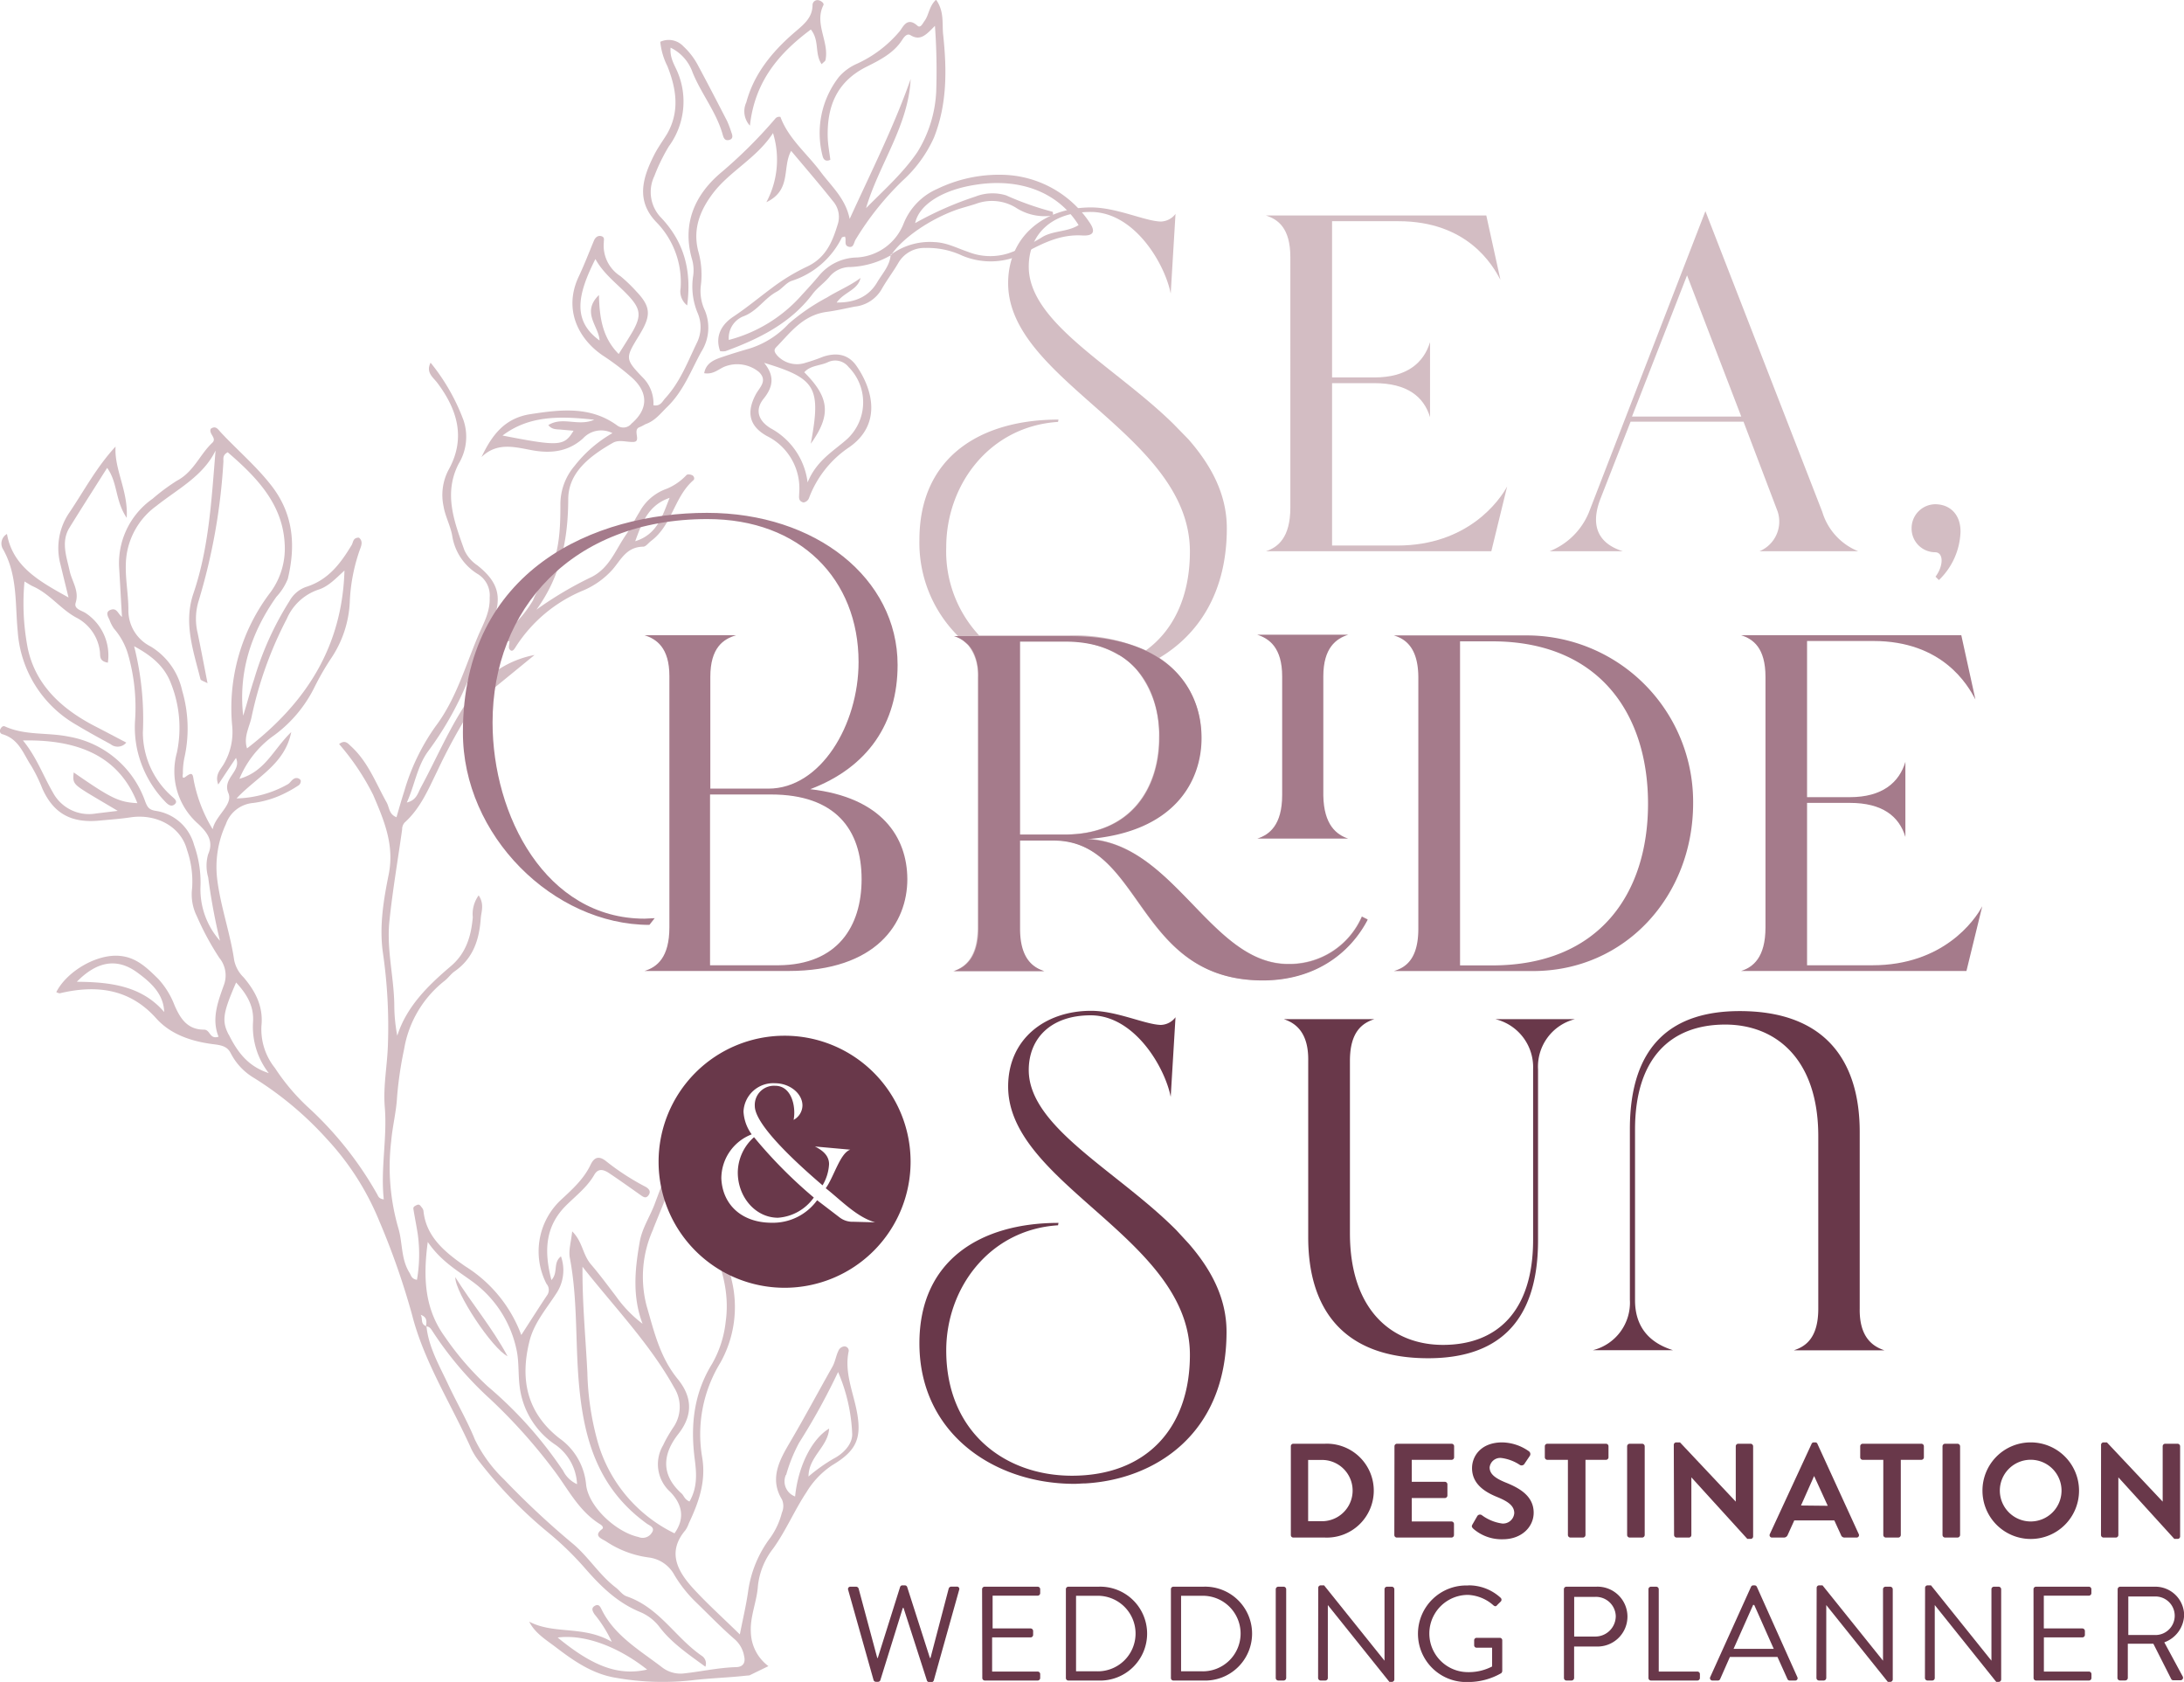 <svg xmlns="http://www.w3.org/2000/svg" viewBox="0 0 309.4 238.23"><defs><style>.cls-1{fill:#d3bdc3;}.cls-2{fill:#a57b8b;}.cls-3{fill:#69384a;}</style></defs><title>sea-bride-sun_logo-Fichier 1</title><g id="Calque_2" data-name="Calque 2"><g id="Calque_1-2" data-name="Calque 1"><path class="cls-1" d="M106.37,231.15c-.12-2.24.86-4.31,1-6.51a10.38,10.38,0,0,1,2.17-5.32c1.81-2.53,3-5.39,4.7-7.95a12.09,12.09,0,0,1,3.66-3.84c3.37-2,4.17-3.76,3.53-7.37-.51-2.88-1.82-5.67-1.22-8.67a.61.61,0,0,0-.58-.79,1,1,0,0,0-.86.64c-.36.74-.44,1.55-.88,2.31-2,3.53-3.92,7.14-6,10.67-1.4,2.39-2.94,5.08-1.12,8.05a2.32,2.32,0,0,1,0,1.88,10.65,10.65,0,0,1-1.61,3.51,16.39,16.39,0,0,0-3.17,7.6c-.27,1.94-.73,3.86-1.18,6.14-2.41-2.37-4.69-4.4-6.72-6.64-2.2-2.44-3.54-5.11-1-8.11a4.18,4.18,0,0,0,.5-1c1.38-2.94,2.44-5.84,1.9-9.24a19.39,19.39,0,0,1,2.54-13.46,16.1,16.1,0,0,0,1.62-11.75c-.66-3.22-2.19-6.1-3.58-9a28.92,28.92,0,0,1-2.52-11.23c0-.4.12-.94-.73-1-1.36,3.47-2.76,6.93-4.06,10.43-.67,1.81-1.78,3.41-2.13,5.38-.69,3.9-1.07,7.74.4,11.62a17.8,17.8,0,0,1-3.79-3.93c-1.15-1.5-2.25-3-3.5-4.46s-1.16-3.19-2.68-4.7c-.15,1.5-.54,2.68-.33,3.77,1.12,5.88.76,11.84,1.28,17.75.68,7.75,2.61,14.83,9.64,19.89.38.27,1.19.53.71,1.25a1.53,1.53,0,0,1-1.91.63c-3.2-.7-7.1-4.32-7.42-7.43a9,9,0,0,0-3.81-6.57C74.53,200,73.7,195.24,75,190c.63-2.59,2.39-4.6,3.8-6.78a5.91,5.91,0,0,0,.67-5.27c-1.18.94-.34,2.25-1.35,3.36-1.07-4.09-.9-7.6,2.07-10.56,1.41-1.4,3-2.61,4-4.35.51-.9,1.23-.79,2-.3,1.51,1,3,2.07,4.49,3.12.41.28.8.63,1.2.07s0-.94-.38-1.17a34.38,34.38,0,0,1-5.6-3.62c-1.12-.92-1.78-.5-2.25.51-1,2.08-2.69,3.55-4.36,5.11a10,10,0,0,0-1.87,11.72,1.31,1.31,0,0,1,.05,1.67c-1.17,1.76-2.3,3.54-3.62,5.58a19.42,19.42,0,0,0-7.92-9.72c-2.89-2-5.58-4.19-5.94-7.87a1,1,0,0,0-.25-.49c-.17-.2-.3-.51-.69-.33s-.53.29-.48.6c.19,1.17.43,2.34.61,3.51a21,21,0,0,1-.11,6.48c-.8-.12-.83-.65-1.06-1-1.24-2-.95-4.27-1.59-6.35a31.19,31.19,0,0,1-1-12.29c.18-2.09.72-4.15.83-6.24a53.24,53.24,0,0,1,1-6.79A15.56,15.56,0,0,1,63,138.91c.52-.41.91-1,1.45-1.36,2.67-1.88,3.45-4.59,3.66-7.48.07-.94.54-2-.3-3.25a4.52,4.52,0,0,0-.83,3.1c-.23,2.62-.92,5.06-3.09,6.91-3.27,2.78-6.29,5.73-7.61,9.87a23.48,23.48,0,0,1-.42-4.1c0-4-1.11-8-.7-12.06.45-4.37,1.2-8.71,1.81-13.06a1.4,1.4,0,0,1,.38-1c2.21-2,3.32-4.66,4.57-7.21a80.63,80.63,0,0,1,5.25-9.5l8.56-7a14.21,14.21,0,0,0-9,5.83c-2.89,4.06-4.76,8.6-7.1,12.92-.44.82-.62,1.82-2,2.15,1.13-2.47,1.46-5.12,3-7.23a46,46,0,0,0,6.5-12.25c.17-.51.6-1.42.77-1.39,2,.32,2.58-1.83,4.28-2,0,.46-.19.9,0,1.15.29.41.56.19.8-.2a20.7,20.7,0,0,1,9.65-8.12,11.64,11.64,0,0,0,4.18-3c1.18-1.38,1.94-3.16,4.31-3.2.38,0,.75-.54,1.13-.82,3-2.26,3.24-6.22,6-8.61.18-.15.1-.57-.21-.7s-.67-.15-.8,0a8,8,0,0,1-2.82,1.94,7,7,0,0,0-3.82,3.27c-.69,1.1-1.25,2.28-2,3.36-1.41,2.05-2.24,4.51-4.72,5.82A51.58,51.58,0,0,0,76,86.35c3.46-4.77,4.48-10,4.5-15.62,0-3.81,3.06-6.14,6.31-8,.88-.5,1.9-.11,2.86-.13,1.34,0-.21-1.76,1-2.12a8,8,0,0,0,.77-.4c1.37-.47,2.15-1.54,3.1-2.46,2.3-2.25,3.35-5.14,4.82-7.81A6.37,6.37,0,0,0,99.87,44a6.45,6.45,0,0,1-.59-3.51,12.13,12.13,0,0,0-.36-4.91c-.8-3.1.22-5.76,2.11-8.24,2.38-3.11,6.17-4.94,8.48-8.49a12.77,12.77,0,0,1-.94,9.79c3.63-1.73,2.2-4.94,3.51-7.27,2.08,2.48,4.06,4.77,5.93,7.13a3.4,3.4,0,0,1,.71,3.14c-.76,2.49-1.64,4.85-4.42,6.14a28.1,28.1,0,0,0-4.94,3c-1.83,1.36-3.57,2.81-5.48,4.08-1.72,1.14-2.61,2.82-1.86,4.88a2.52,2.52,0,0,0,.75,0c4.82-1.76,9.27-4,12.34-8.09.66-.89,1.66-1.56,2.38-2.43a3.81,3.81,0,0,1,3-1.4,12.41,12.41,0,0,0,5.68-1.65s0-.06,0-.08l.19-.14c1.74-2.43,5.58-5,9.32-6.3.83-.27,1.69-.49,2.52-.76a6.52,6.52,0,0,1,5.66.49,7.52,7.52,0,0,0,5.32,1.15c0-.23,0-.53-.08-.54a42,42,0,0,1-6.57-2.32,6.61,6.61,0,0,0-4.34.17,47.75,47.75,0,0,0-8.54,3.76c.54-2.62,3.89-4.72,8.57-5.43,6.36-1,11.7,1.09,14.58,5.71-1.56,1-3.63.76-5.18,1.72a24.22,24.22,0,0,1-4.7,2.26,8.51,8.51,0,0,1-5.76-.18c-1.56-.52-3-1.32-4.78-1.39a9.32,9.32,0,0,0-6,1.66c0,.06-.1.12-.14.19l-.07,0c-.11,1.5-1.17,2.6-1.9,3.84-1.18,2-3.09,2.9-5.74,2.87,1-1.46,3-1.76,3.38-3.48-1.48,1.11-3.2,1.8-4.74,2.76a29.08,29.08,0,0,0-5.43,3.71,12.8,12.8,0,0,1-5.5,3.51c-1.22.35-2.44.72-3.63,1.12s-2.57.8-2.85,2.39c1.39.23,2.12-.69,3.08-1a4.86,4.86,0,0,1,4.69.84c1.27,1.25.06,2.17-.47,3.18-1.33,2.51-.94,4.48,1.59,5.88a8.27,8.27,0,0,1,4.57,8.08c0,.51-.19,1.13.6,1.33a1,1,0,0,0,.82-.71,14.94,14.94,0,0,1,5.66-7.11c4.7-3.28,3.31-8.28,1-11.57-1.12-1.57-2.73-1.9-4.68-1.26a25.27,25.27,0,0,1-2.49.86,3.8,3.8,0,0,1-4-1c-.33-.39-.61-.76-.17-1.2,2-2.05,3.74-4.52,7.12-5,1.36-.18,2.7-.49,4-.75A5,5,0,0,0,124.88,41c.72-1.29,1.65-2.49,2.39-3.77a4.25,4.25,0,0,1,3.84-2.11,11.48,11.48,0,0,1,5.14,1.06,10.35,10.35,0,0,0,9.29-.56c2.37-1.26,4.8-2.44,7.75-2.27,1.65.1,1.94-.55,1.08-1.82a15.22,15.22,0,0,0-12.21-6.77,20.07,20.07,0,0,0-9.39,2A9,9,0,0,0,128,31.7a7.57,7.57,0,0,1-6.62,4.77A7.12,7.12,0,0,0,116.07,39c-.78.94-1.61,1.84-2.44,2.74a20.83,20.83,0,0,1-10.38,6.41,3.29,3.29,0,0,1,2-3.32c2.06-.75,3-2.56,4.81-3.53.75-.41,1.29-1.23,2.07-1.51a12,12,0,0,0,7.12-6.12c0-.09.28-.11.44-.17.27.47-.2,1.27.55,1.45s.7-.63,1-1.06a41.07,41.07,0,0,1,6.65-8.32,18.43,18.43,0,0,0,4.42-6.08c1.89-4.74,1.83-9.69,1.3-14.62-.16-1.54.18-3.26-1-4.91-1,.91-1,2.15-1.63,3-.27.36-.56,1.07-1,.69-1.43-1.29-2,.08-2.48.72a17.2,17.2,0,0,1-6.1,4.66,7.25,7.25,0,0,0-2.53,1.84,12.94,12.94,0,0,0-2.34,11.22c.09.38.35.9,1.1.54-.12-1-.34-2.11-.37-3.18-.11-4.21,1.16-7.78,5.39-9.94,2-1,4-2,5.19-3.91.23-.34.64-.92,1.14-.62,1.42.88,2.26-.09,3.47-1.32a88,88,0,0,1,.18,9.31,17.84,17.84,0,0,1-2.68,8.59c-2,2.93-4.71,5.35-7.26,7.92,1.82-6.19,6-11.66,6.32-18.28-2.35,6.68-5.53,13-8.64,19.81-.59-2.92-2.6-4.63-4.09-6.64-1.92-2.59-4.58-4.72-5.72-7.81a.72.72,0,0,0-.75.27,67.54,67.54,0,0,1-7.83,7.76c-3.65,3.16-5.29,7.17-4,11.94A5.71,5.71,0,0,1,98.21,39a9.76,9.76,0,0,0,.65,5.4,5,5,0,0,1-.06,4c-1.34,2.74-2.39,5.64-4.55,8-.42.45-.67,1.19-1.68,1a5.18,5.18,0,0,0-1.34-3.75c-2.74-2.84-2.68-2.88-.68-6.15.1-.16.19-.32.28-.48,1.42-2.43,1.29-3.67-.67-5.73a21.26,21.26,0,0,0-2.27-2.18,5.12,5.12,0,0,1-2.35-4.78c0-.37.15-.74-.35-.88s-.87.19-1.06.66c-.71,1.71-1.37,3.43-2.16,5.1-2.18,4.66,0,8.83,3.45,11.16a35.81,35.81,0,0,1,4.14,3.15C91.9,55.66,91.8,58,89.46,60a1.47,1.47,0,0,1-2.07.23c-3.75-2.71-7.91-2.23-12.18-1.58-3.75.56-5.52,3-7,6.09,2.26-2.19,4.8-1.39,7.27-.95,2.67.47,5.06.15,7.11-1.69a3.49,3.49,0,0,1,4.17-.75A18.35,18.35,0,0,0,81.39,66a8.39,8.39,0,0,0-2,5.54c0,4.2-.21,8.47-3.17,12a10.74,10.74,0,0,0-.71,1.49A16.76,16.76,0,0,1,69,91.27c-.19-1.49.5-2.43.89-3.45,1.26-3.34.67-5.42-2.27-7.75a5.14,5.14,0,0,1-1.83-2.14c-1.42-4-3-8-.81-12.25a7.36,7.36,0,0,0,.69-6.14A28.87,28.87,0,0,0,61,51.37c-.71,1.39.37,2.08.94,2.84,2.93,3.89,4.06,7.95,1.59,12.37a7.64,7.64,0,0,0-.7,5.1c.23,1.44,1,2.81,1.24,4.24a7.75,7.75,0,0,0,3.68,5.43,3.55,3.55,0,0,1,1.62,3.31c.07,2-.84,3.57-1.57,5.25-1.88,4.4-3.16,9.09-6.12,13a30.44,30.44,0,0,0-4.42,9.19c-.39,1.2-.73,2.41-1.09,3.65-1.09-.42-1-1.4-1.4-2.1-1.55-2.76-2.63-5.77-5.1-8-.43-.4-.81-.88-1.63-.26a34.43,34.43,0,0,1,4.83,7.21c1.52,3.56,3,7,2.22,11.13-.75,3.73-1.41,7.54-.81,11.46a72.69,72.69,0,0,1,.68,12.61c-.07,3-.7,6-.45,9,.37,4.38-.62,8.69-.14,13.08-.78-.09-.8-.54-1-.84a50,50,0,0,0-9.88-12.35,29.83,29.83,0,0,1-4.54-5.42,8.75,8.75,0,0,1-1.91-6c.27-2.69-.83-4.84-2.53-6.84a4.71,4.71,0,0,1-1.33-2.4c-.57-3.91-1.95-7.66-2.42-11.59A14.45,14.45,0,0,1,32,116.73a4.49,4.49,0,0,1,3.89-3,14.22,14.22,0,0,0,3.66-1,17.53,17.53,0,0,0,2.79-1.52.75.75,0,0,0,.26-.69.71.71,0,0,0-1-.19c-.32.19-.51.58-.84.76a15.57,15.57,0,0,1-7.25,2c2.88-3.08,6.83-4.81,7.75-9.4-2.58,2.5-3.66,5.57-7.34,6.62a14.19,14.19,0,0,1,4.54-5.89,18.76,18.76,0,0,0,6.15-7.2A37.42,37.42,0,0,1,47,93.11a15.56,15.56,0,0,0,2.55-7.78A25.26,25.26,0,0,1,51,77.8c.23-.58.42-1.19-.15-1.65-.83,0-.8.59-1,1-1.56,2.58-3.29,5-6.55,6a4.36,4.36,0,0,0-2.3,2,43.83,43.83,0,0,0-5,11.06c-.57,1.7-1,3.44-1.55,5.16-.69-6.2,1.12-11.75,4.7-16.83A8.28,8.28,0,0,0,40.77,82c1.12-4.64.85-9.09-2.26-13.14-2.13-2.77-4.85-5.07-7.24-7.63-.38-.41-.7-1-1.41-.5-.34.73.94,1.33.2,2-1.78,1.68-2.61,4.1-5,5.36a28.51,28.51,0,0,0-3.45,2.56A11.16,11.16,0,0,0,16.9,80.76c.13,2.2.25,4.41.38,6.62-.59-.44-.71-1.34-1.62-1-.76.3-.39.91-.15,1.41a5.36,5.36,0,0,0,.63,1.24,9.68,9.68,0,0,1,2,3.65,27.22,27.22,0,0,1,1,9.27,14.88,14.88,0,0,0,.33,4.37,15.41,15.41,0,0,0,3.79,7.08c.37.39.89,1,1.46.54s-.09-.87-.48-1.24a12.11,12.11,0,0,1-4-8.93A41.87,41.87,0,0,0,19,91.53c2.57,1.39,4.34,2.9,5.24,5.32a17,17,0,0,1,.82,9.75,9.9,9.9,0,0,0,3,10.08c1.21,1.14,2.28,2.39,1.43,4.31a5.9,5.9,0,0,0,0,3.26,86.08,86.08,0,0,0,1.67,9,11,11,0,0,1-2.75-7.9,15.78,15.78,0,0,0-.92-5.68A6.64,6.64,0,0,0,22,114.84c-.89-.16-1.11-.5-1.43-1.32a14,14,0,0,0-10.87-9.19c-3-.61-6.14-.13-9-1.44-.3-.14-.53.13-.65.39a.48.48,0,0,0,.25.7c2.4.68,3,2.8,4.11,4.47A21.88,21.88,0,0,1,6,111.7c1.57,3.5,4.07,4.92,8.09,4.53,1.47-.14,2.93-.24,4.4-.46,3.55-.54,7.11,1.22,8,4.6a13.74,13.74,0,0,1,.73,5.41,6.9,6.9,0,0,0,.67,4,39.31,39.31,0,0,0,3.18,5.89,3.91,3.91,0,0,1,.64,3.87c-.86,2.4-1.76,4.78-.75,7.3-1.3.42-1.14-1-2.06-1-2.4,0-3.37-1.64-4.15-3.39a11.71,11.71,0,0,0-2.34-3.81c-1.5-1.46-3-3-5.35-3.24-3.25-.36-7.57,2.13-9.09,5.13.18.06.38.19.54.15,5.25-1.24,9.91-.59,13.61,3.55,2.14,2.39,5.22,3.33,8.33,3.7,1.2.15,1.81.42,2.24,1.25A8.64,8.64,0,0,0,36,152.69a48.2,48.2,0,0,1,10.33,8.66,38.34,38.34,0,0,1,7.39,11.57,106.06,106.06,0,0,1,4.64,13.25c1.7,6.74,5.59,12.73,8.42,19.08A9.82,9.82,0,0,0,68,207.14a62.45,62.45,0,0,0,9.51,9.8,44.35,44.35,0,0,1,5.35,5.17c2.19,2.51,4.52,4.85,7.81,6.21a6.68,6.68,0,0,1,2.83,2.22c1.66,2.16,4,3.76,6.43,5.53a1.3,1.3,0,0,0-.48-1.52c-3.78-2.58-6-6.84-10.69-8.45-.6-.21-1-.85-1.55-1.26-2.31-1.78-3.78-4.25-6-6.14a118,118,0,0,1-9.8-9.15,19.78,19.78,0,0,1-4.14-5.67c-1.09-2.68-2.56-5.18-3.78-7.79s-2.76-5.24-3.07-8.19h-.07v-.07c-.83-.32-.42-1.1-.76-1.6.93.31.86.95.76,1.6l.05,0a.11.11,0,0,0,0,.05c.42,0,.62.29.81.58a49.23,49.23,0,0,0,8.23,9.7,77.78,77.78,0,0,1,9.07,10.14c2,2.64,3.48,5.73,6.53,7.61.22.13.54.44.26.67-1.33,1,0,1.37.6,1.77a14.23,14.23,0,0,0,6,2.25,4.79,4.79,0,0,1,3.63,2.47,18.66,18.66,0,0,0,3.2,4c1.78,1.73,3.5,3.51,5.38,5.14a4.1,4.1,0,0,1,1.31,2.37c.22.91-.15,1.52-1.09,1.55-2.57.07-5.06.65-7.6.91a4.28,4.28,0,0,1-3-.93c-3.12-2.38-6.62-4.42-8.43-8-.21-.4-.4-1-1-.68s-.36.76-.09,1.2a18.2,18.2,0,0,1,2.46,3.92c-4-2.36-8.16-1-11.7-2.86.8,1.59,2.29,2.51,3.61,3.5,2.61,2,5.31,3.92,8.72,4.46A37.77,37.77,0,0,0,98,238c2.54-.31,5.09-.37,7.6-.65l.57-.05,2.69-1.31A6.19,6.19,0,0,1,106.37,231.15Zm5-22.24a22.08,22.08,0,0,1,1.85-4.58,92.42,92.42,0,0,0,5.51-10,24.63,24.63,0,0,1,2,8.83c0,1.43-1.26,2.74-2.65,3.45a24.3,24.3,0,0,0-3.54,2.52c0-2.81,2.77-4.21,2.92-6.79-2.47,1.48-4.4,5.37-4.82,9.62A2.28,2.28,0,0,1,111.33,208.91ZM94.86,70.52c-1,2.46-1.7,5.16-4.87,6.14C90.92,74.1,91.82,71.55,94.86,70.52Zm20-7.67c2.93-4.08,2.64-6.56-.92-10.12.87-1,2.29-.91,3.39-1.45a2.41,2.41,0,0,1,2.89.71,7.09,7.09,0,0,1-.16,10.15c-1.93,1.75-4.34,3-5.65,6.19a10.1,10.1,0,0,0-5.22-7.66c-1.85-1.12-2.24-2.69-1-4.21,1.34-1.67,1.58-3.21.06-5.07C115.61,53.62,116.34,54.86,114.86,62.85Zm-30-21.07c-2.57,2.49,0,4.44.08,6.45-3.83-2.77-3.2-6.39-.59-11.54,1.14,2.08,3,3.44,4.55,5.06,1.85,1.93,2,2.93.75,5.16-.58,1-1.23,2-2,3.23C85.34,47.82,84.93,45,84.85,41.78ZM77.68,60.21c.52.67,1.2.58,1.79.64l1.78.16c-1.32,2.19-2,2.25-10.06.68,3.78-2.86,8.12-2.77,13-2.24C81.89,60.45,79.73,58.94,77.68,60.21ZM35.63,101.6a54.13,54.13,0,0,1,5-13.95,7.48,7.48,0,0,1,4.44-4.12c1.4-.43,2.39-1.49,3.73-2.72C48.48,91.53,43.45,99.49,35,106,34.47,104.41,35.33,103,35.63,101.6Zm-8.19,8.9c-.13-.83-.17-1.22-1.13-.49-.62.47-.4-.31-.4-.48a10.53,10.53,0,0,1,.21-2.18,19,19,0,0,0-.31-9.52,9.73,9.73,0,0,0-4.48-6.27,5.69,5.69,0,0,1-3.14-5.2c0-2.2-.45-4.37-.36-6.59a10.45,10.45,0,0,1,4.31-8.1c3-2.39,6.64-4.22,8.4-7.86-.58,6.88-.91,13.7-3.14,20.25-1.43,4.18,0,8.14,1,12.14.05.18.46.28,1,.57-.49-2.52-.93-4.82-1.4-7.11a8.6,8.6,0,0,1,.15-4.58,84.76,84.76,0,0,0,3.5-19.71c0-.42-.12-.93.61-1.31,4.08,3.51,7.73,7.28,8.06,12.83a10.49,10.49,0,0,1-2,7,27,27,0,0,0-5.42,19,8.93,8.93,0,0,1-1.14,5.23c-.45.84-1.38,1.57-.84,3,.9-1.36,1.65-2.49,2.51-3.77.85,1.93-2,2.85-1.07,5,.69,1.63-1.84,3.16-2.23,5.1A20.84,20.84,0,0,1,27.44,110.5Zm-17-1.08c-.16,1.46-.05,1.63,2,2.91,1.22.74,2.46,1.46,4.24,2.52l-3.06.37a5.8,5.8,0,0,1-6.14-3c-1.39-2.39-2.3-5-4.23-7.34,8.6-.18,13.82,2.75,16.21,8.88C16.86,113.62,15.76,113.1,10.46,109.42Zm.44,29.64c2.94-3,5.8-3.38,8.63-1.27,1.89,1.39,3.67,3,3.75,5.55C20.1,139.66,15.69,139.09,10.9,139.06Zm21.51,7.48c-1-1.95-.8-3.1,1.06-7.38,1.68,1.82,2.56,3.51,2.39,5.7A10.7,10.7,0,0,0,38.08,152C35.51,151.14,33.9,149.56,32.41,146.54Zm47.32,61.68a57.62,57.62,0,0,0-10.59-11.83A41.61,41.61,0,0,1,63,189.31c-2.8-3.87-3.1-8.2-2.4-13.4,1.84,2.69,4.11,4,6.2,5.52a16,16,0,0,1,6.36,9.68c.4,1.76.22,3.62.48,5.44a11.62,11.62,0,0,0,4.81,7.93,7.22,7.22,0,0,1,3.3,5.74A4.09,4.09,0,0,1,79.73,208.22Zm12.82-34.14c1.27-3.15,2.59-6.28,3.76-9.51a2,2,0,0,1,.8,1.51c.26,3.28,1.83,6.15,3.23,9.09,1.81,3.81,3.09,7.7,2.49,12a15.35,15.35,0,0,1-1.93,6c-2.63,4.26-3.07,8.77-2.46,13.5.26,2,.41,4-.74,6-.73-.3-.79-.84-1.13-1.14-3-2.69-2.64-5.64-.46-8.41s1.92-5.35-.09-7.81c-2.55-3.13-3.36-6.81-4.41-10.4A16.28,16.28,0,0,1,92.55,174.08Zm3,43.09a20.74,20.74,0,0,1-10.8-12.75,39.82,39.82,0,0,1-1.52-10c-.24-4.91-.73-9.82-.69-15,4.51,5.72,9.55,10.92,13,17.14a5.12,5.12,0,0,1-.2,5.71c-.5.78-1,1.6-1.37,2.42a5.27,5.27,0,0,0,1,6.62C96.68,213.09,97.05,215.08,95.56,217.17ZM79,231.94c3.81-.49,8.53,1.26,12.68,4.54C87.64,237.39,84,236.05,79,231.94Z"></path><path class="cls-1" d="M2.51,89.41a16.55,16.55,0,0,0,8.33,13.27c1.57.95,3.2,1.84,4.82,2.72a1.59,1.59,0,0,0,2.23-.22c-1.53-.8-2.88-1.52-4.24-2.22C8.74,100.47,5,97,3.92,91.76a33.53,33.53,0,0,1-.45-9.4c.56.33.87.54,1.2.69,2.37,1.06,3.88,3.18,6.07,4.39a6.23,6.23,0,0,1,3.41,4.84c.08.58-.16,1.36,1.13,1.58a7.18,7.18,0,0,0-3.11-7c-.6-.41-1.74-.58-1.45-1.49.53-1.69-.53-3-.86-4.53-.43-2-1.26-4.11,0-6.13,1.7-2.75,3.45-5.48,5.32-8.44,1.52,2.11,1.11,4.62,2.77,7.08.23-3.86-1.78-6.81-1.58-10.1-2.67,2.88-4.43,6.21-6.53,9.33A8.9,8.9,0,0,0,8.58,80c.36,1.5.73,3,1.13,4.63-4-2.23-7.9-4.3-8.72-9a1.56,1.56,0,0,0-.52,2.23C2.5,81.51,2.13,85.52,2.51,89.41Z"></path><path class="cls-1" d="M96.42,40.81a2.53,2.53,0,0,0,.93,2.45c.61-4.65-.25-8.76-3.65-12.38a5.22,5.22,0,0,1-1-5.94,25.73,25.73,0,0,1,2.06-4.22A10.74,10.74,0,0,0,96,10.24c-.41-1-1.13-2-1-3.49a6.15,6.15,0,0,1,3.11,3.49c1.21,3,3.36,5.61,4.25,8.75.11.39.25,1,.91.84s.5-.67.33-1.12a14.68,14.68,0,0,0-.59-1.56c-1.36-2.64-2.73-5.29-4.14-7.91A10.08,10.08,0,0,0,96.8,6.55a2.84,2.84,0,0,0-3.26-.63,9.66,9.66,0,0,0,1,3.43c1.27,3.19,1.78,6.39,0,9.55-.6,1-1.35,2-1.89,3.09-1.6,3.18-2.6,6.41.32,9.46A12.17,12.17,0,0,1,96.42,40.81Z"></path><path class="cls-1" d="M114.87,4.18c1.27,1.58.5,3.42,1.53,4.91.31-.32.51-.43.54-.57.56-2.6-1.62-5.14-.29-7.79.15-.3-.42-.68-.77-.71a.7.7,0,0,0-.77.68c0,1.89-1.37,2.86-2.68,4-3.12,2.71-5.64,5.83-6.7,9.79a3,3,0,0,0,.51,3.31C106.92,11.54,110.34,7.55,114.87,4.18Z"></path><path class="cls-1" d="M71.9,192.09c-2.17-4.05-5.07-7.46-7.4-11.19C64.45,183.08,69.76,191.06,71.9,192.09Z"></path><path class="cls-1" d="M274.13,78.22c1.23,0,1.23,1.9.07,3.46l.48.48a9.94,9.94,0,0,0,3.06-6.87c0-2.44-1.5-3.87-3.61-3.87a3.39,3.39,0,0,0-3.32,3.4A3.35,3.35,0,0,0,274.13,78.22Z"></path><path class="cls-1" d="M179.33,78.08h31.94l2.24-9.17c-1.09,2-5.57,8.36-15.56,8.36h-9.24v-23h6c4.62,0,7,1.9,7.88,4.82V48.46c-.89,2.92-3.26,5-7.88,5h-6V31.33h9.38c9.85,0,13.38,6.25,14.47,8.29l-2-9.1H179.33c1.7.54,3.47,1.76,3.47,5.91V71.9C182.8,76.18,181,77.54,179.33,78.08Z"></path><path class="cls-1" d="M226.72,70.67,231,59.73h16l4.83,12.71a4.55,4.55,0,0,1-2.58,5.64h14a8.71,8.71,0,0,1-5.09-5.57L241.6,29.91,225.09,72.58a10,10,0,0,1-5.57,5.5h10.39C228.21,77.54,224.68,76,226.72,70.67ZM239,39l7.68,20H231.2Z"></path><path class="cls-2" d="M114.79,111.78c8.22-3.12,12.37-9.38,12.37-17.6,0-12.23-11.55-21.54-27-21.54-15.9,0-34.58,8-34.58,31.06C65.53,118.37,78.44,131,92,131l.75-.95c-.48,0-.95.07-1.43.07-14,0-21.54-14.61-21.54-27.79,0-16,11.21-28.81,30.44-28.81,13.18,0,21.41,8.56,21.41,20.25,0,8.9-5.37,17.93-12.78,17.93h-8.22V95.88c0-4.14,1.83-5.37,3.67-5.91h-13c1.7.54,3.53,1.77,3.53,5.78v35.6c0,4.28-1.76,5.64-3.53,6.18h20.38c12.51,0,16.86-6.79,16.86-13C128.52,118.58,124.92,112.94,114.79,111.78Zm-4.48,24.94h-9.72V112.53h8.63c9.17,0,12.84,5,12.84,12C122.06,131.21,118.66,136.65,110.31,136.72Z"></path><path class="cls-1" d="M193.74,130.2l-.82-.41a11.17,11.17,0,0,1-10.46,6.72c-11,0-16.17-17.25-28.61-17.73,12.57-1,16.31-8.29,16.31-14.34a13.12,13.12,0,0,0-5.92-11.26c5.47-3.26,9.56-9.18,9.56-18.36,0-4.84-2.24-8.95-5.46-12.62L166.19,60c-8.31-8.14-20.45-14.27-20.45-22.23,0-4.42,3.06-7.75,8.77-7.75,6.25,0,10.53,7.41,11.34,11.56l.68-11.28a2.71,2.71,0,0,1-2.1,1.08c-2.24-.06-6.25-2-9.86-2-6.45,0-11.75,3.94-11.75,10.74,0,13.86,25.75,21.47,25.75,38,0,6.2-2.21,11.08-6.23,14A24.88,24.88,0,0,0,151.47,90H138.71a17.47,17.47,0,0,1-4.66-12.5c0-8.83,6.12-17.12,15.84-17.74l.06-.33c-10.87,0-19.7,5.16-19.7,17.05A18.62,18.62,0,0,0,135.64,90a2.82,2.82,0,0,0,.66.61c.26.24.53.49.81.72a6.55,6.55,0,0,1,1.39,4.58v35.47c0,4.28-1.84,5.64-3.47,6.18h12.84c-1.7-.54-3.46-1.9-3.46-6V119h4.75c12.78,0,11.62,19.84,29.7,19.84C186.06,138.82,191.16,135.15,193.74,130.2Zm-49.33-12V90.79h6.38a14.34,14.34,0,0,1,7.69,2l.08,0a9.61,9.61,0,0,1,2.4,2,14.34,14.34,0,0,1,3.22,9.67c0,6.93-3.8,13.73-13.39,13.73Z"></path><path class="cls-2" d="M178.11,118.78H191c-1.63-.54-3.46-1.9-3.53-6.12V95.81c0-4.07,1.83-5.36,3.53-5.91H178.11c1.7.55,3.53,1.84,3.53,5.91V112.6C181.64,116.88,179.81,118.24,178.11,118.78Z"></path><path class="cls-2" d="M200.93,96v35.54c0,4.28-1.77,5.5-3.47,6h19.7c13.12,0,22.7-10.66,22.7-23.78A23.58,23.58,0,0,0,216.35,90H197.46C199.16,90.51,200.93,91.8,200.93,96Zm5.91-5.16h4.55c15.15,0,22.08,10.26,22.08,23s-6.93,22.9-22.08,22.9h-4.55Z"></path><path class="cls-2" d="M265.26,136.72H256v-23h6.05c4.62,0,7,1.9,7.88,4.83V107.91c-.88,2.92-3.26,5-7.88,5H256V90.79h9.38c9.85,0,13.39,6.25,14.47,8.28l-2-9.1H246.65c1.7.54,3.46,1.77,3.46,5.91v35.47c0,4.28-1.76,5.64-3.46,6.18h31.93l2.24-9.17C279.74,130.4,275.25,136.72,265.26,136.72Z"></path><path class="cls-3" d="M217.19,151.42v24.19c0,10-5,14.88-12.77,14.88-7.07,0-13.18-4.76-13.18-15.83v-24.4c0-4.14,1.77-5.36,3.47-5.91H181.86c1.7.55,3.54,1.91,3.47,5.91v25c0,9.85,4.69,17.12,17,17.12,9.31,0,15.56-4.55,15.56-16.71V151.49a6.94,6.94,0,0,1,5.24-7.14H211.83A7,7,0,0,1,217.19,151.42Z"></path><path class="cls-3" d="M263.46,185.33v-25c0-9.85-4.69-17.12-17-17.12-9.31,0-15.56,4.55-15.56,16.71V184.1a6.94,6.94,0,0,1-5.24,7.14H237c-1.7-.55-5.37-2-5.37-7.07V160c0-10.06,5-14.88,12.78-14.88,7.06,0,13.18,4.76,13.18,15.83v24.4c0,4.14-1.77,5.36-3.47,5.91h12.85C265.23,190.69,263.39,189.33,263.46,185.33Z"></path><path class="cls-3" d="M166.64,174.23c-8.32-8.36-20.9-14.57-20.9-22.67,0-4.42,3.06-7.75,8.77-7.75,6.25,0,10.53,7.41,11.34,11.55l.68-11.28a2.7,2.7,0,0,1-2.1,1.09c-2.24-.07-6.25-2-9.86-2-6.45,0-11.75,3.94-11.75,10.73,0,13.86,25.75,21.48,25.75,38,0,10.39-6.18,17.12-16.71,17.12-9.58,0-17.81-6.25-17.81-17.74,0-8.83,6.12-17.12,15.84-17.73l.06-.34c-10.87,0-19.7,5.16-19.7,17.06,0,12.77,10.6,19.9,21.95,19.9.54,0,1-.06,1.56-.06,9.78-.55,20-6.93,20-21.47,0-4.79-2.19-8.86-5.35-12.49Z"></path><path class="cls-3" d="M106.82,161.07a6.74,6.74,0,0,0-2.3,5c0,3.47,2.5,6.41,5.69,6.41a6.79,6.79,0,0,0,5.08-2.86A66.18,66.18,0,0,1,106.82,161.07Z"></path><path class="cls-3" d="M111.11,146.7A17.85,17.85,0,1,0,129,164.54,17.84,17.84,0,0,0,111.11,146.7Zm9.78,26.35a3,3,0,0,1-1.94-.61L115.76,170a7.73,7.73,0,0,1-6.41,3.19c-4.36,0-7-2.64-7.16-6.27a6.69,6.69,0,0,1,4.3-6.25,6,6,0,0,1-1.16-3.24,4.21,4.21,0,0,1,4.46-4c2.14,0,3.92,1.5,3.89,3.19a2.37,2.37,0,0,1-1.25,2c.36-1.86-.28-4.83-2.61-4.83a2.72,2.72,0,0,0-2.89,2.86c0,2.42,4.86,7.19,9.6,11.24a6.55,6.55,0,0,0,.92-3c0-1.27-1-2-2-2.5l5,.45c-1.45.5-2.31,3.86-3.47,5.46,2.13,1.67,4.41,4.11,7,4.83Z"></path><path class="cls-2" d="M138.61,131.37V96c0-4.07-1.83-5.35-3.46-5.9h16.42c13.63,0,18.65,7.19,18.65,14.45,0,6-3.73,13.36-16.28,14.31,12.41.48,17.57,17.7,28.56,17.7a11.16,11.16,0,0,0,10.44-6.71l.82.41c-2.58,4.95-7.67,8.61-14.86,8.61-18,0-16.89-19.81-29.64-19.81h-4.75v12.49c0,4.13,1.77,5.49,3.46,6H135.15C136.78,137,138.61,135.64,138.61,131.37Zm12.28-13.16c9.56,0,13.36-6.78,13.36-13.7,0-7.46-4-13.63-13.36-13.63h-6.38v27.33Z"></path><path class="cls-3" d="M182.87,204.85a.35.35,0,0,1,.34-.36h4.5a6.65,6.65,0,1,1,0,13.29h-4.5a.35.35,0,0,1-.34-.36Zm4.62,10.61a4.34,4.34,0,0,0,0-8.67h-2.17v8.67Z"></path><path class="cls-3" d="M197.55,204.85a.36.36,0,0,1,.36-.36h7.73a.36.36,0,0,1,.36.36v1.56a.36.36,0,0,1-.36.36H200v3.11h4.69a.37.37,0,0,1,.36.36v1.58a.36.36,0,0,1-.36.36H200v3.32h5.62a.36.36,0,0,1,.36.36v1.56a.36.36,0,0,1-.36.36h-7.73a.36.36,0,0,1-.36-.36Z"></path><path class="cls-3" d="M208.6,215.92l.68-1.18a.45.45,0,0,1,.65-.13,6.32,6.32,0,0,0,2.87,1.18,1.59,1.59,0,0,0,1.72-1.47c0-1-.81-1.63-2.41-2.28-1.78-.72-3.57-1.86-3.57-4.1,0-1.69,1.26-3.64,4.28-3.64a6.72,6.72,0,0,1,3.79,1.27.48.48,0,0,1,.12.63l-.73,1.08a.49.49,0,0,1-.66.23,6.13,6.13,0,0,0-2.64-1,1.51,1.51,0,0,0-1.67,1.33c0,.89.7,1.5,2.24,2.13,1.84.74,4,1.84,4,4.29,0,2-1.69,3.76-4.37,3.76a6.09,6.09,0,0,1-4.17-1.48C208.52,216.32,208.43,216.22,208.6,215.92Z"></path><path class="cls-3" d="M222.12,206.77h-2.91a.36.36,0,0,1-.36-.36v-1.56a.36.36,0,0,1,.36-.36h8.3a.36.36,0,0,1,.36.36v1.56a.36.36,0,0,1-.36.36h-2.9v10.65a.37.37,0,0,1-.36.36h-1.77a.37.37,0,0,1-.36-.36Z"></path><path class="cls-3" d="M230.51,204.85a.37.37,0,0,1,.36-.36h1.77a.37.37,0,0,1,.36.36v12.57a.37.37,0,0,1-.36.36h-1.77a.37.37,0,0,1-.36-.36Z"></path><path class="cls-3" d="M237.12,204.64a.35.35,0,0,1,.36-.34H238l7.9,8.39h0v-7.84a.36.36,0,0,1,.36-.36H248a.37.37,0,0,1,.36.36v12.78a.35.35,0,0,1-.36.34h-.46l-7.93-8.72h0v8.17a.36.36,0,0,1-.36.36h-1.73a.37.37,0,0,1-.36-.36Z"></path><path class="cls-3" d="M250.73,217.28l5.91-12.77a.32.32,0,0,1,.32-.21h.19a.31.31,0,0,1,.32.21l5.85,12.77a.34.34,0,0,1-.32.5h-1.65a.53.53,0,0,1-.55-.38l-.94-2.05h-5.67l-.93,2.05a.58.58,0,0,1-.55.38h-1.66A.34.34,0,0,1,250.73,217.28Zm8.2-4L257,209.06H257l-1.86,4.18Z"></path><path class="cls-3" d="M266.8,206.77h-2.91a.36.36,0,0,1-.36-.36v-1.56a.36.36,0,0,1,.36-.36h8.3a.36.36,0,0,1,.36.36v1.56a.36.36,0,0,1-.36.36h-2.91v10.65a.37.37,0,0,1-.36.36h-1.76a.37.37,0,0,1-.36-.36Z"></path><path class="cls-3" d="M275.19,204.85a.37.37,0,0,1,.36-.36h1.76a.38.38,0,0,1,.37.36v12.57a.38.38,0,0,1-.37.36h-1.76a.37.37,0,0,1-.36-.36Z"></path><path class="cls-3" d="M287.66,204.3a6.84,6.84,0,1,1-6.81,6.85A6.82,6.82,0,0,1,287.66,204.3Zm0,11.2a4.37,4.37,0,1,0-4.35-4.35A4.38,4.38,0,0,0,287.66,215.5Z"></path><path class="cls-3" d="M297.65,204.64a.35.35,0,0,1,.36-.34h.47l7.9,8.39h0v-7.84a.36.36,0,0,1,.36-.36h1.75a.37.37,0,0,1,.36.36v12.78a.35.35,0,0,1-.36.34h-.46l-7.93-8.72h0v8.17a.36.36,0,0,1-.36.36H298a.37.37,0,0,1-.36-.36Z"></path><path class="cls-3" d="M120.16,225.2a.33.33,0,0,1,.34-.46h.8a.39.39,0,0,1,.34.27l2.64,9.83h.07l3.17-10.08a.34.34,0,0,1,.33-.21h.34a.35.35,0,0,1,.32.21l3.23,10.08h.08L134.4,225a.39.39,0,0,1,.34-.27h.8a.33.33,0,0,1,.34.46L132.29,238a.36.36,0,0,1-.34.26h-.31a.38.38,0,0,1-.32-.21L128,227.74h-.1L124.71,238a.35.35,0,0,1-.32.21h-.3a.35.35,0,0,1-.34-.26Z"></path><path class="cls-3" d="M139.13,225.1a.36.36,0,0,1,.36-.36H147a.36.36,0,0,1,.36.36v.55a.36.36,0,0,1-.36.36h-6.38v4.64H146a.37.37,0,0,1,.36.36v.55a.36.36,0,0,1-.36.36h-5.45v4.84H147a.36.36,0,0,1,.36.36v.55a.36.36,0,0,1-.36.36h-7.48a.36.36,0,0,1-.36-.36Z"></path><path class="cls-3" d="M151,225.1a.35.35,0,0,1,.34-.36h4.26a6.65,6.65,0,1,1,0,13.29h-4.26a.35.35,0,0,1-.34-.36Zm4.29,11.62a5.35,5.35,0,1,0,0-10.69h-2.85v10.69Z"></path><path class="cls-3" d="M165.88,225.1a.35.35,0,0,1,.34-.36h4.25a6.65,6.65,0,1,1,0,13.29h-4.25a.35.35,0,0,1-.34-.36Zm4.29,11.62a5.35,5.35,0,1,0,0-10.69h-2.85v10.69Z"></path><path class="cls-3" d="M180.73,225.1a.37.37,0,0,1,.36-.36h.76a.37.37,0,0,1,.36.36v12.57a.37.37,0,0,1-.36.36h-.76a.37.37,0,0,1-.36-.36Z"></path><path class="cls-3" d="M186.75,224.89a.35.35,0,0,1,.36-.34h.47l8.56,10.67h0V225.1a.36.36,0,0,1,.36-.36h.67a.37.37,0,0,1,.36.36v12.78a.35.35,0,0,1-.36.34h-.34l-8.72-10.88h0v10.33a.36.36,0,0,1-.36.36h-.66a.37.37,0,0,1-.36-.36Z"></path><path class="cls-3" d="M208,224.55a6.65,6.65,0,0,1,4.6,1.77.37.37,0,0,1,0,.53c-.17.17-.38.36-.53.53s-.29.17-.5,0a5.78,5.78,0,0,0-3.61-1.48,5.47,5.47,0,0,0,0,10.94,7.14,7.14,0,0,0,3.42-.8v-2.66h-2.18a.34.34,0,0,1-.36-.34v-.7a.35.35,0,0,1,.36-.36h3.28a.35.35,0,0,1,.34.36v4.34a.46.46,0,0,1-.15.31,9.36,9.36,0,0,1-4.69,1.25,6.84,6.84,0,1,1,0-13.67Z"></path><path class="cls-3" d="M221.55,225.1a.36.36,0,0,1,.36-.36h4.2a4.24,4.24,0,1,1,0,8.47H223v4.46a.37.37,0,0,1-.36.36h-.72a.36.36,0,0,1-.36-.36Zm4.46,6.7a2.9,2.9,0,0,0,2.89-2.9,2.81,2.81,0,0,0-2.89-2.72h-3v5.62Z"></path><path class="cls-3" d="M233.53,225.1a.36.36,0,0,1,.36-.36h.74a.37.37,0,0,1,.36.36v11.66h5.47a.36.36,0,0,1,.36.36v.55a.36.36,0,0,1-.36.36h-6.57a.36.36,0,0,1-.36-.36Z"></path><path class="cls-3" d="M242.28,237.54l5.78-12.78a.34.34,0,0,1,.32-.21h.19a.35.35,0,0,1,.32.21l5.73,12.78a.33.33,0,0,1-.32.49h-.76a.34.34,0,0,1-.32-.21l-1.41-3.13h-6.74l-1.38,3.13a.34.34,0,0,1-.32.21h-.76A.34.34,0,0,1,242.28,237.54Zm9-4c-.93-2.07-1.84-4.16-2.77-6.22h-.15l-2.77,6.22Z"></path><path class="cls-3" d="M257.36,224.89a.35.35,0,0,1,.36-.34h.47l8.57,10.67h0V225.1a.36.36,0,0,1,.36-.36h.66a.37.37,0,0,1,.36.36v12.78a.35.35,0,0,1-.36.34h-.34l-8.72-10.88h0v10.33a.37.37,0,0,1-.37.36h-.66a.37.37,0,0,1-.36-.36Z"></path><path class="cls-3" d="M272.72,224.89a.35.35,0,0,1,.36-.34h.48l8.56,10.67h0V225.1a.36.36,0,0,1,.36-.36h.66a.37.37,0,0,1,.36.36v12.78a.35.35,0,0,1-.36.34h-.34l-8.71-10.88h0v10.33a.36.36,0,0,1-.36.36h-.67a.37.37,0,0,1-.36-.36Z"></path><path class="cls-3" d="M288.08,225.1a.36.36,0,0,1,.36-.36h7.48a.36.36,0,0,1,.36.36v.55a.36.36,0,0,1-.36.36h-6.38v4.64H295a.37.37,0,0,1,.36.36v.55a.36.36,0,0,1-.36.36h-5.45v4.84h6.38a.36.36,0,0,1,.36.36v.55a.36.36,0,0,1-.36.36h-7.48a.36.36,0,0,1-.36-.36Z"></path><path class="cls-3" d="M300,225.1a.37.37,0,0,1,.37-.36h4.91a4.08,4.08,0,0,1,4.14,4,4.25,4.25,0,0,1-2.81,3.88l2.6,4.82a.36.36,0,0,1-.32.55h-1a.32.32,0,0,1-.3-.17l-2.53-5h-3.62v4.84a.37.37,0,0,1-.36.36h-.74a.37.37,0,0,1-.37-.36Zm5.19,6.48a2.73,2.73,0,1,0,0-5.45h-3.68v5.45Z"></path></g></g></svg>